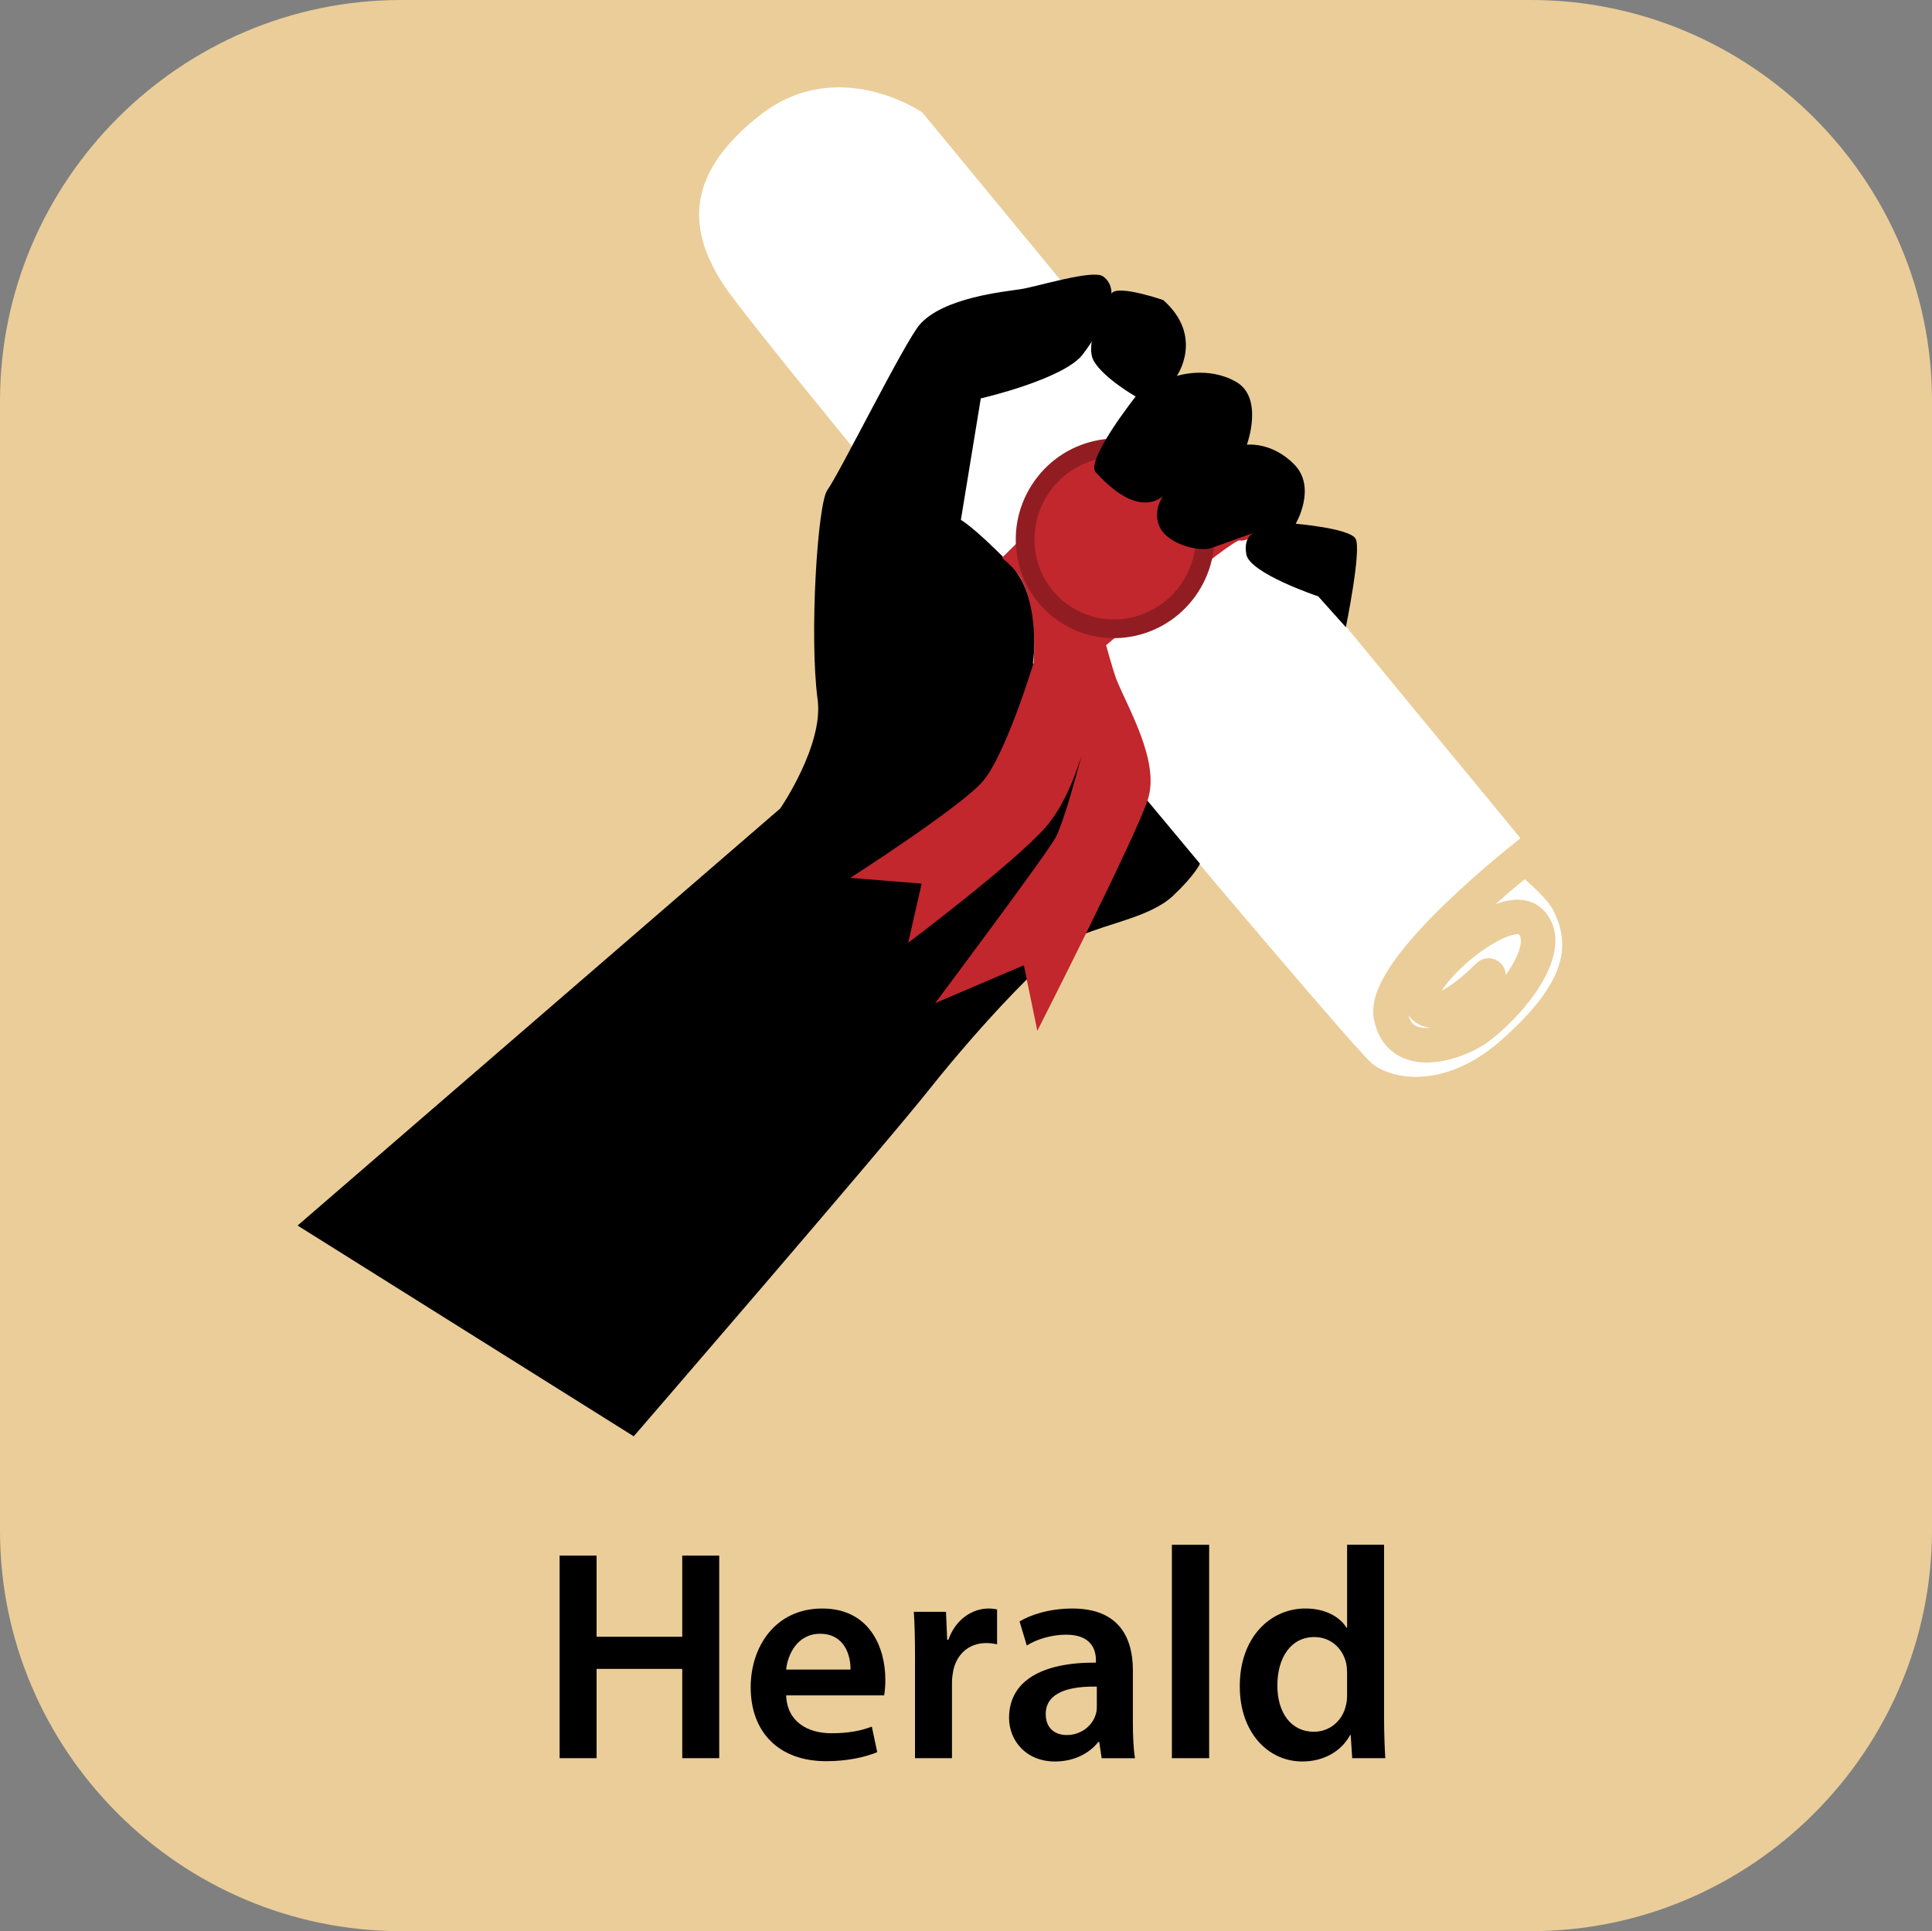 <?xml version="1.0" encoding="utf-8"?>
<!-- Generator: Adobe Illustrator 16.0.3, SVG Export Plug-In . SVG Version: 6.00 Build 0)  -->
<!DOCTYPE svg PUBLIC "-//W3C//DTD SVG 1.1//EN" "http://www.w3.org/Graphics/SVG/1.1/DTD/svg11.dtd">
<svg version="1.1" id="Ebene_1" xmlns="http://www.w3.org/2000/svg" xmlns:xlink="http://www.w3.org/1999/xlink" x="0px" y="0px"
	 width="90.029px" height="90px" viewBox="60 0 90.029 90" enable-background="new 60 0 90.029 90" xml:space="preserve">
<rect x="60" y="0" width="90.029" height="90" fill="#808080" stroke="none"/>
<path fill="#EACD99" d="M131.342,90H78.689C68.416,90,60,81.613,60,71.342V18.689C60,8.416,68.416,0,78.689,0h52.653
	c10.271,0,18.688,8.416,18.688,18.689v52.653C150,81.613,141.613,90,131.342,90z"/>
<g>
	<path fill="#FFFFFF" d="M131.191,39.474L102.979,5.241c0,0-3.894-2.695-7.518,0.09c-3.384,2.636-3.534,5.182-1.767,7.907
		c1.767,2.755,29.171,35.551,30.279,36.36c1.229,0.898,3.625,0.928,5.9-1.049c3.295-2.875,3.235-4.582,2.547-6.05
		c-0.359-0.779-1.918-1.977-1.918-1.977L131.191,39.474z"/>
	<path d="M89.531,66.938c0,0,11.8-13.657,13.897-16.323c2.127-2.665,5.541-6.409,6.918-7.008c1.378-0.599,3.295-0.898,4.313-1.857
		c1.02-0.958,1.259-1.498,1.259-1.498l-7.787-9.344c0,0,0.509-3.055-1.138-4.702c-1.648-1.677-2.217-1.977-2.217-1.977l0.928-5.661
		c0,0,3.895-0.898,4.763-2.066s1.917-2.935,0.929-3.624c-0.479-0.329-3.055,0.479-3.834,0.599c-0.778,0.12-3.594,0.389-4.702,1.647
		c-0.719,0.838-3.744,6.948-4.313,7.727c-0.449,0.659-0.839,6.769-0.449,9.733c0.299,2.127-1.737,5.092-1.737,5.092L73.867,57.115
		L89.531,66.938z"/>
	
		<path fill="none" stroke="#EACD99" stroke-width="1.608" stroke-linecap="round" stroke-linejoin="bevel" stroke-miterlimit="10" d="
		M131.371,39.684c0,0-6.979,5.391-6.559,7.667c0.449,2.275,3.324,1.168,4.162,0.479c1.857-1.467,3.475-3.893,2.307-4.912
		c-1.229-1.078-5.75,2.875-5.002,3.923c0.749,1.049,3.085-1.377,3.085-1.377"/>
	<path fill="#C1272D" d="M119.331,25.248"/>
	<path fill="#C1272D" d="M107.621,27.075c0.778,1.438,0.539,3.834,0.539,3.834s-1.288,4.253-2.367,5.511
		c-1.078,1.228-6.169,4.492-6.169,4.492l3.324,0.27l-0.629,2.756c0,0,4.972-3.744,6.409-5.391c1.438-1.647,2.007-4.643,2.007-4.643
		s-1.048,4.253-1.558,5.151c-0.509,0.899-5.601,7.697-5.601,7.697l4.134-1.767l0.629,3.055c0,0,4.582-9.015,5.15-10.782
		c0.57-1.767-0.928-4.253-1.467-5.601c-0.15-0.389-0.479-1.587-0.479-1.587s5.841-4.942,6.229-4.882
		c0.39,0.06,0.779-0.359,0.779-0.359l-4.672-5.96l-7.188,7.128C106.692,25.997,107.471,26.625,107.621,27.075"/>
	<g>
		
			<ellipse transform="matrix(-0.841 -0.54 0.54 -0.841 192.581 106.58)" fill="#911D22" cx="111.932" cy="25.028" rx="4.613" ry="4.672"/>
		
			<ellipse transform="matrix(-0.841 -0.54 0.54 -0.841 192.585 106.576)" fill="#C1272D" cx="111.932" cy="25.028" rx="3.744" ry="3.804"/>
	</g>
	<path d="M114.209,13.987c0,0-2.066-0.719-2.396-0.33s-1.317,2.366-0.839,3.175c0.479,0.809,1.947,1.647,1.947,1.647
		s-2.366,2.995-1.857,3.534c2.426,2.666,3.475,0.719,3.475,0.719s-0.838,0.659-0.568,1.647s1.946,1.348,2.455,1.168
		c0.51-0.18,2.097-0.749,2.097-0.749s-0.599,0.12-0.449,1.018c0.12,0.898,3.354,1.977,3.354,1.977l1.287,1.438
		c0,0,0.75-3.654,0.449-4.133c-0.299-0.479-2.785-0.689-2.785-0.689s0.988-1.677-0.06-2.755s-2.216-0.928-2.216-0.928
		s0.809-2.187-0.51-2.935c-1.317-0.749-2.756-0.27-2.756-0.27S116.127,15.694,114.209,13.987z"/>
</g>
<g>
	<path d="M87.8,72.498v3.782h3.992v-3.782h1.723v9.441h-1.723v-4.16H87.8v4.16h-1.723v-9.441H87.8z"/>
	<path d="M96.634,79.012c0.042,1.232,1.009,1.765,2.101,1.765c0.799,0,1.373-0.111,1.891-0.308l0.252,1.19
		c-0.588,0.238-1.401,0.42-2.381,0.42c-2.213,0-3.516-1.358-3.516-3.445c0-1.892,1.148-3.67,3.334-3.67
		c2.213,0,2.941,1.821,2.941,3.319c0,0.322-0.028,0.574-0.056,0.729H96.634z M99.632,77.808c0.014-0.631-0.266-1.667-1.415-1.667
		c-1.064,0-1.513,0.966-1.583,1.667H99.632z"/>
	<path d="M102.639,77.317c0-0.925-0.014-1.583-0.056-2.199h1.499l0.056,1.303h0.056c0.336-0.967,1.134-1.457,1.862-1.457
		c0.168,0,0.267,0.014,0.406,0.042v1.625c-0.14-0.028-0.293-0.057-0.504-0.057c-0.826,0-1.387,0.532-1.541,1.303
		c-0.028,0.154-0.056,0.337-0.056,0.532v3.53h-1.723V77.317z"/>
	<path d="M111.336,81.939l-0.113-0.757h-0.041c-0.42,0.532-1.135,0.911-2.018,0.911c-1.373,0-2.143-0.995-2.143-2.031
		c0-1.723,1.526-2.592,4.048-2.577v-0.112c0-0.448-0.183-1.19-1.387-1.19c-0.673,0-1.373,0.21-1.835,0.504l-0.336-1.12
		c0.504-0.309,1.387-0.603,2.465-0.603c2.186,0,2.815,1.387,2.815,2.871v2.466c0,0.616,0.028,1.219,0.099,1.639H111.336z
		 M111.111,78.605c-1.219-0.027-2.381,0.238-2.381,1.274c0,0.673,0.434,0.981,0.98,0.981c0.686,0,1.189-0.448,1.344-0.939
		c0.043-0.126,0.057-0.266,0.057-0.378V78.605z"/>
	<path d="M114.609,71.994h1.736v9.945h-1.736V71.994z"/>
	<path d="M124.496,71.994v8.026c0,0.7,0.027,1.457,0.057,1.919h-1.541l-0.07-1.078h-0.028c-0.406,0.756-1.232,1.232-2.228,1.232
		c-1.625,0-2.913-1.387-2.913-3.488c-0.015-2.283,1.415-3.642,3.054-3.642c0.938,0,1.611,0.392,1.919,0.896h0.028v-3.866H124.496z
		 M122.773,77.961c0-0.14-0.014-0.308-0.043-0.448c-0.153-0.672-0.699-1.219-1.484-1.219c-1.106,0-1.723,0.981-1.723,2.256
		c0,1.246,0.616,2.157,1.709,2.157c0.7,0,1.316-0.477,1.484-1.219c0.043-0.154,0.057-0.322,0.057-0.505V77.961z"/>
</g>
</svg>
